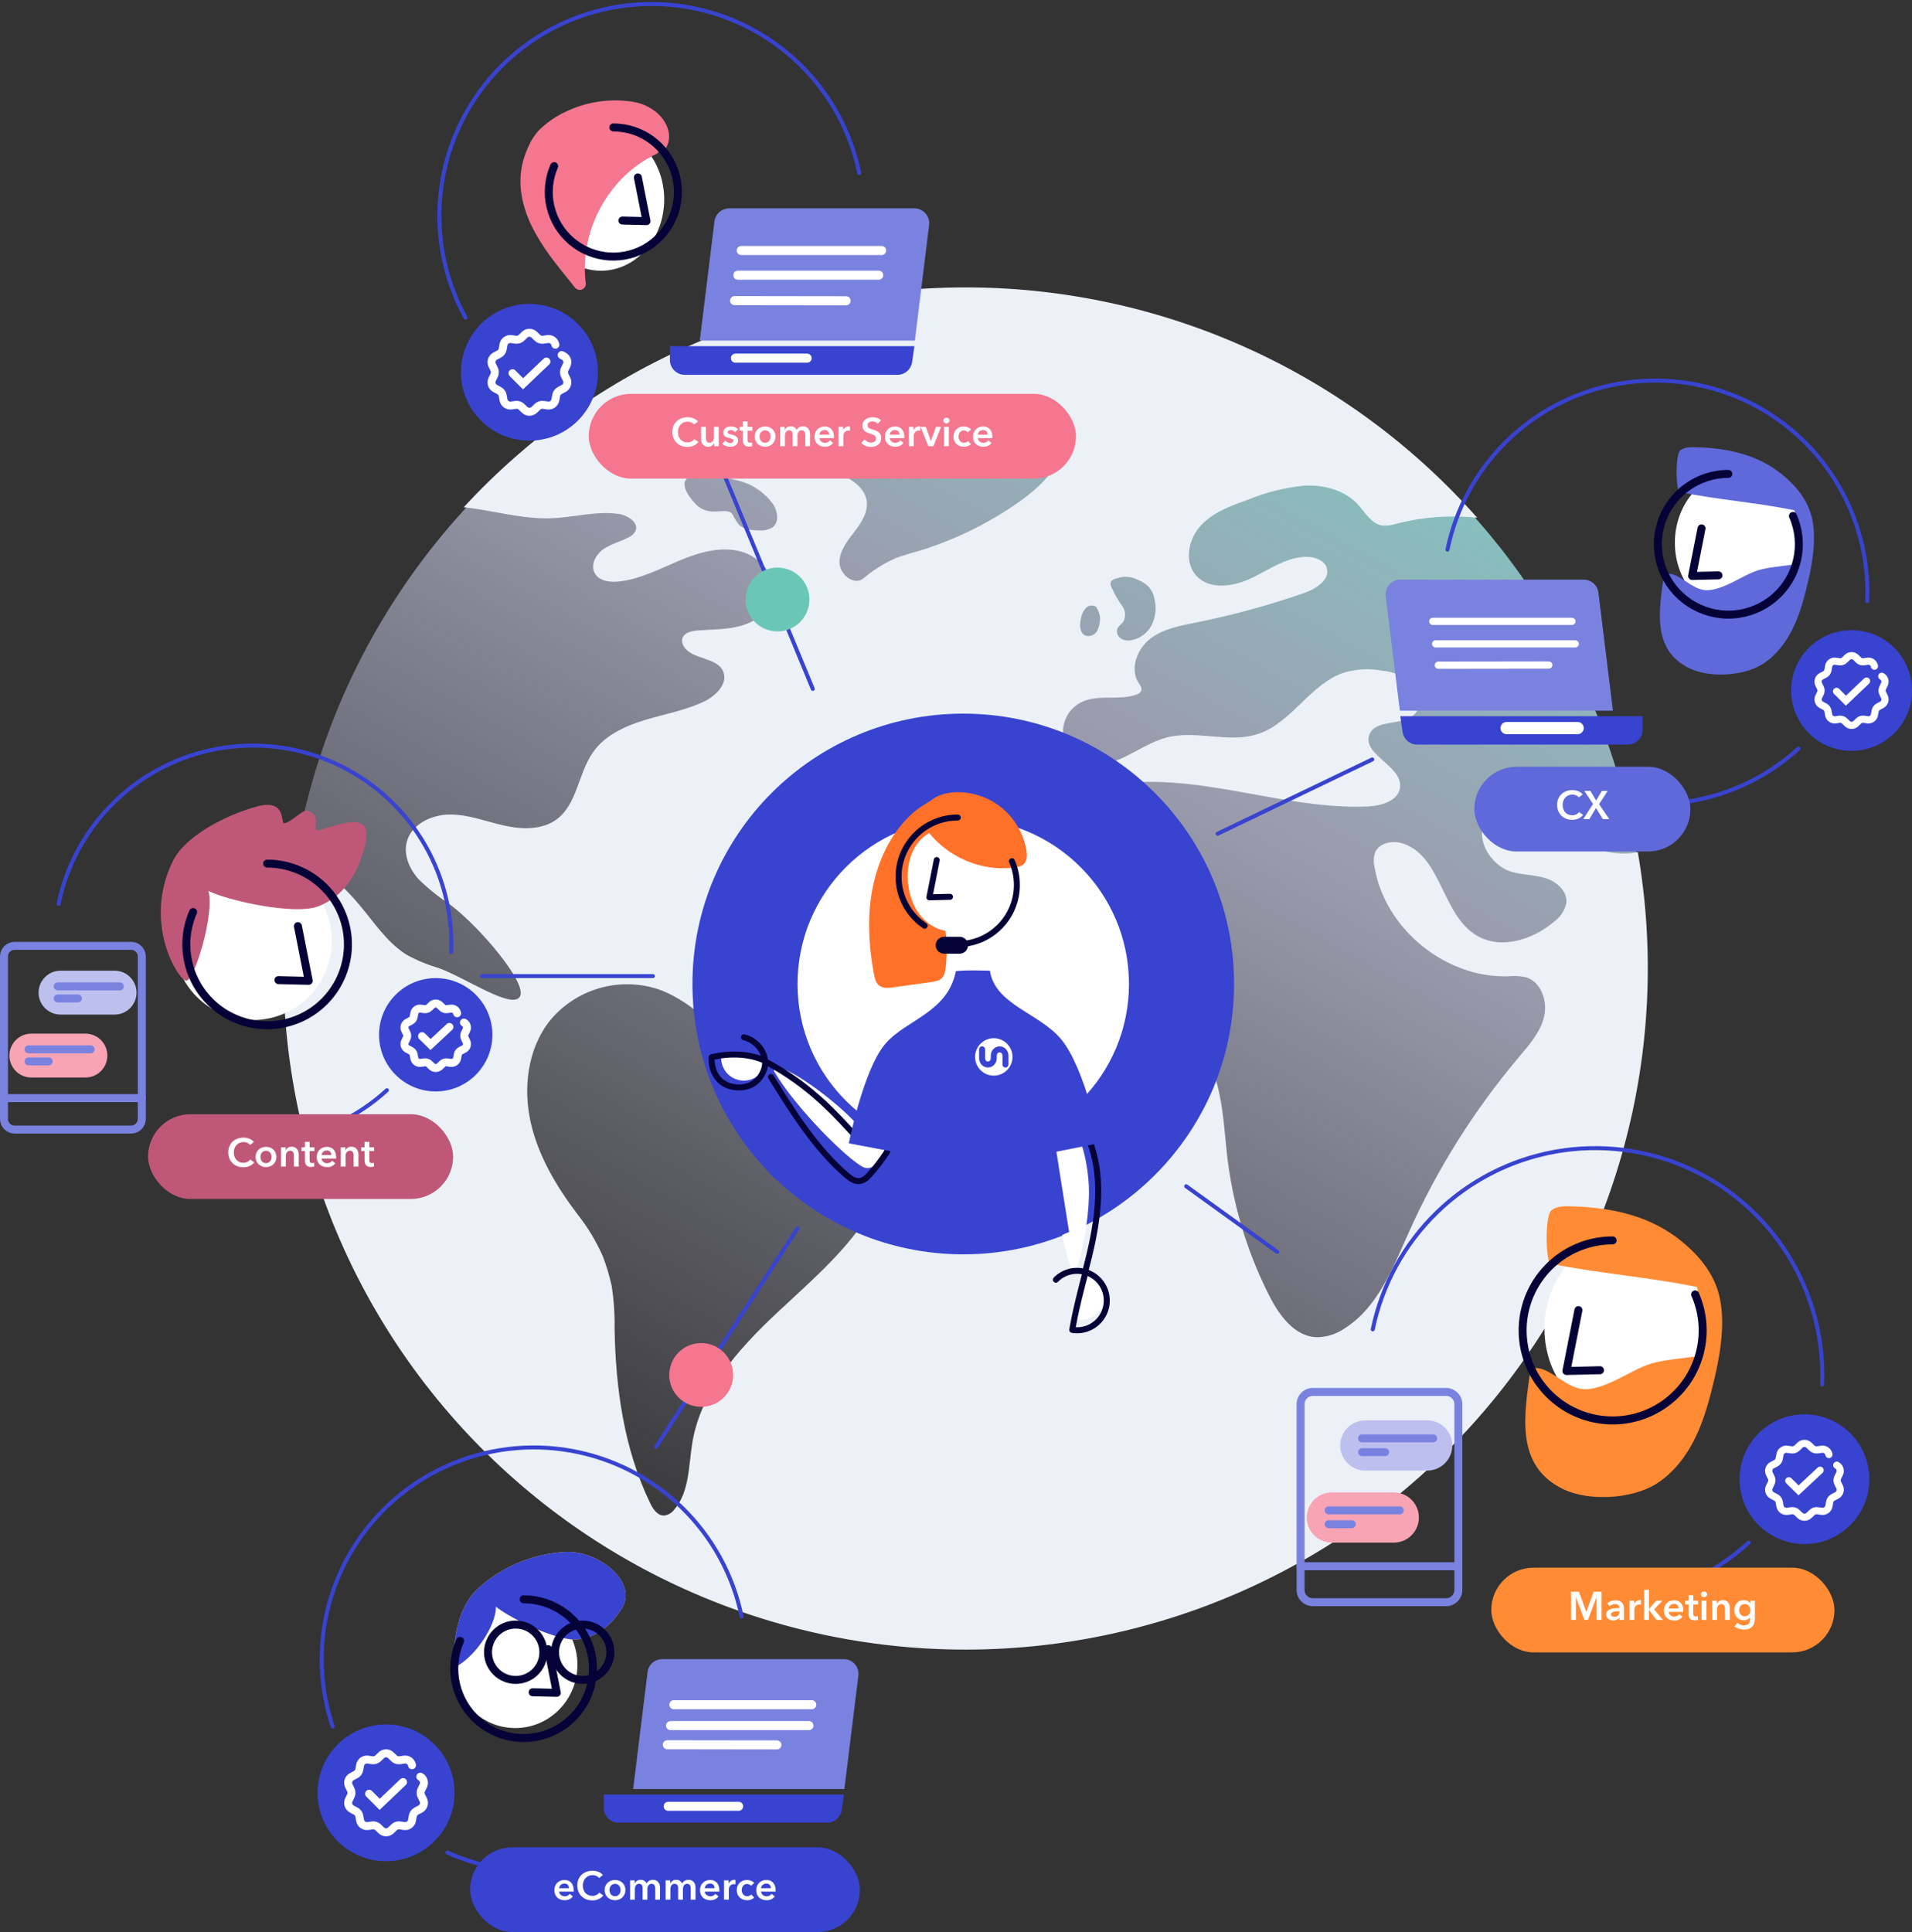 <svg xmlns="http://www.w3.org/2000/svg" width="479" height="484" viewBox="0 0 479 484" fill="none"><rect x="0" y="0" width="479" height="484" fill="#333333" stroke="none"/><circle cx="242.031" cy="242.661" r="170.37" transform="rotate(75 242.031 242.661)" fill="url(#paint0_linear_1_25095)"></circle><g style="mix-blend-mode:lighten"><path fill-rule="evenodd" clip-rule="evenodd" d="M408.069 213.778C402.299 214.138 396.658 211.761 391.854 208.534C388.969 206.575 386.084 204.212 382.823 203.059C379.563 201.907 375.351 202.022 372.927 204.586C368.83 208.909 372.927 216.703 378.698 218.403C381.496 219.224 384.468 219.123 387.281 220.016C390.094 220.91 392.734 223.344 392.402 226.226C392.018 228.028 390.993 229.63 389.517 230.735C384.151 235.418 375.957 238.011 369.854 234.308C361.285 229.122 361.083 214.599 351.605 211.343C349.009 210.45 345.503 211.041 344.479 213.591C344.104 214.757 344.059 216.003 344.349 217.193C346.946 232.68 362.093 245.056 377.818 244.566C379.262 244.419 380.721 244.487 382.145 244.768C386.04 245.834 387.772 250.733 386.834 254.666C385.896 258.599 383.112 261.754 380.501 264.837C369.295 278.114 360.011 292.896 352.918 308.75C348.922 317.697 345.128 327.58 336.819 332.796C334.759 334.221 332.313 334.985 329.807 334.986C324.196 334.755 320.358 329.352 317.848 324.324C312.242 313.196 308.685 301.153 307.346 288.767C306.206 278.02 305.903 265.413 297.075 259.146C290.698 254.622 282.158 255.271 274.469 253.787C260.043 251.021 247.059 237.939 248.502 223.301C249.685 211.401 259.927 201.878 271.339 198.233C282.75 194.588 295.127 195.726 306.942 197.714C318.757 199.702 330.586 202.512 342.56 202.036C346.066 201.892 350.48 200.596 350.769 197.109C351.201 191.75 341.132 189.012 343.079 184.013C344.637 180.022 351.36 181.967 354.375 178.913C356.337 176.925 355.818 173.395 353.899 171.349C351.823 169.444 349.177 168.275 346.369 168.021C343.264 167.437 340.068 167.565 337.021 168.396C328.365 171.047 323.763 181.016 315.208 183.854C307.808 186.318 299.484 182.716 291.982 184.834C284.986 186.794 278.552 193.478 271.786 191.072C270.248 190.521 268.909 189.528 267.937 188.217C266.964 186.906 266.403 185.337 266.322 183.708C266.242 182.079 266.647 180.463 267.486 179.063C268.325 177.663 269.56 176.543 271.036 175.844C275.205 173.856 280.326 175.57 284.668 174.014C284.942 173.953 285.199 173.83 285.419 173.656C285.639 173.481 285.816 173.259 285.938 173.006C286.154 172.329 285.635 171.666 285.245 171.075C282.966 167.56 284.87 162.589 288.13 160.039C291.391 157.489 295.776 156.711 299.888 155.89C309.014 154.053 318.003 151.593 326.792 148.528C329.779 147.491 333.414 145.099 332.332 142.131C331.697 140.359 329.577 139.567 327.687 139.509C322.681 139.336 318.267 142.506 313.766 144.71C309.265 146.914 303.162 147.937 299.743 144.278C296.599 140.921 297.637 135.187 300.724 131.773C303.812 128.358 308.327 126.716 312.655 125.174C317.18 123.318 321.953 122.134 326.821 121.659C331.683 121.414 336.92 122.782 340.18 126.37C342.041 128.387 343.556 131.225 346.282 131.657C347.55 131.742 348.822 131.565 350.018 131.139C356.566 129.486 363.354 128.998 370.071 129.698C354.224 111.785 334.788 97.394 313.02 87.456C291.252 77.519 267.638 72.256 243.705 72.009C219.772 71.762 196.054 76.536 174.085 86.022C152.116 95.507 132.386 109.494 116.171 127.076C123.485 127.839 130.756 130.101 138.128 129.828C143.783 129.626 149.409 127.94 154.992 128.747C157.329 129.078 160.185 130.995 159.176 133.069C158.794 133.757 158.196 134.299 157.473 134.611C155.425 135.706 153.073 136.239 151.169 137.564C149.265 138.89 147.88 141.483 148.962 143.529C150.044 145.575 152.727 145.906 154.978 145.675C160.272 145.128 165.076 142.592 170.01 140.518C174.943 138.443 180.339 136.801 185.489 138.112C190.639 139.423 195.082 144.753 193.611 149.868C192.601 153.398 189.167 155.775 185.619 156.769C182.07 157.763 178.319 157.648 174.64 157.95C173.198 158.066 171.265 158.541 170.918 160.025C170.854 160.363 170.857 160.71 170.929 161.047C171.001 161.383 171.14 161.702 171.337 161.984C173.472 165.341 179.589 164.549 181.161 168.194C182.459 171.219 179.372 174.303 176.4 175.729C171.697 177.976 166.475 178.87 161.484 180.397C156.492 181.924 151.385 184.272 148.5 188.551C144.836 193.795 144.62 201.402 139.498 205.22C135.82 207.972 130.713 207.799 126.226 206.791C121.74 205.782 117.34 204.025 112.724 204.039C108.107 204.053 103.058 206.459 101.904 210.897C101.053 214.21 102.596 217.726 104.876 220.261C107.324 222.648 109.995 224.795 112.853 226.673C120.211 232.248 132.184 246.295 130.251 249.652C128.318 253.009 116.575 244.869 109.752 242.448C106.998 241.645 104.341 240.538 101.832 239.149C96.826 236.008 93.566 230.793 89.728 226.312C84.809 220.55 78.721 215.766 74.177 209.802C69.366 234.372 70.026 259.698 76.11 283.985C82.195 308.272 93.554 330.924 109.384 350.337C125.213 369.75 145.125 385.447 167.708 396.316C190.29 407.185 214.991 412.96 240.058 413.231C265.125 413.501 289.944 408.262 312.757 397.883C335.57 387.504 355.817 372.241 372.063 353.174C388.309 334.108 400.157 311.706 406.766 287.556C413.375 263.407 414.583 238.101 410.305 213.432C409.572 213.616 408.823 213.731 408.069 213.778ZM279.835 144.869C280.724 144.561 281.668 144.444 282.606 144.526C283.543 144.608 284.452 144.887 285.274 145.344C286.119 145.683 286.896 146.171 287.568 146.785C288.425 147.687 289.002 148.818 289.227 150.041C289.764 152.209 289.529 154.496 288.563 156.51C288.07 157.504 287.355 158.37 286.471 159.043C285.588 159.715 284.561 160.174 283.471 160.385C282.563 160.574 281.617 160.42 280.816 159.953C280.423 159.71 280.12 159.343 279.956 158.911C279.792 158.479 279.775 158.004 279.908 157.561C280.196 156.783 281.018 156.337 281.48 155.631C281.769 155.034 281.893 154.371 281.839 153.71C281.786 153.049 281.558 152.414 281.177 151.871C280.406 150.792 279.712 149.66 279.1 148.485C278.609 147.231 277.051 145.503 279.835 144.869ZM270.79 154.954C270.937 154.001 271.347 153.108 271.973 152.375C272.295 152.015 272.733 151.78 273.21 151.712C273.688 151.643 274.175 151.745 274.584 152C275.079 152.757 275.417 153.604 275.58 154.493C275.65 155.676 275.427 156.859 274.931 157.936C274.66 158.464 274.214 158.881 273.67 159.117C273.125 159.354 272.516 159.395 271.944 159.233C270.459 158.613 270.43 156.524 270.79 154.954ZM178.608 113.72C178.925 112.839 179.491 112.069 180.238 111.502C181.809 110.168 183.688 109.247 185.705 108.822L185.128 107.77C183.253 106.819 183.368 103.866 184.854 102.382C186.491 101.063 188.522 100.327 190.624 100.293C194.853 99.707 199.147 99.795 203.348 100.552C205.411 100.999 207.82 102.195 207.82 104.313C207.737 105.035 207.45 105.719 206.993 106.285C206.536 106.851 205.927 107.276 205.238 107.511C203.896 108.073 202.353 108.202 201.026 108.649C198.299 109.513 196.121 111.531 193.683 113.058C189.828 115.469 185.33 116.655 180.786 116.458C180.29 116.47 179.797 116.372 179.343 116.17C178.979 115.89 178.712 115.503 178.58 115.063C178.448 114.624 178.458 114.154 178.608 113.72ZM193.625 132.046C192.665 132.674 191.523 132.964 190.379 132.868C188.461 132.868 186.326 132.723 185.013 131.312C184.461 130.564 183.978 129.769 183.57 128.934C182.128 126.6 177.8 130.029 174.193 126.183C170.587 122.336 171.164 120.074 172.635 119.599C177.641 117.956 180.382 119.339 184.176 120.218C187.992 120.973 191.383 123.139 193.668 126.283C194.822 128.041 195.27 130.706 193.625 132.046ZM219.909 300.207C214.139 311.732 203.767 320.305 194.332 329.18C184.897 338.054 175.693 348.413 173.486 361.163C172.476 367.056 172.808 373.698 168.884 378.207C168.298 378.987 167.427 379.505 166.461 379.648C164.758 379.763 163.576 378.034 162.869 376.521C156.334 363.008 154.213 347.707 153.968 332.767C154.031 329.204 153.79 325.642 153.246 322.12C152.689 319.616 151.951 317.156 151.039 314.758C149.393 310.997 147.269 307.462 144.721 304.241C139.441 297.282 134.824 289.589 132.935 281.074C131.045 272.559 132.17 263.065 137.435 256.092C140.635 252.035 145.015 249.067 149.972 247.596C154.929 246.126 160.221 246.225 165.119 247.88C170.89 249.969 175.636 254.118 180.31 258.08C188.244 264.794 196.885 271.421 207.114 273.309C210.085 273.87 213.216 274.029 215.928 275.354C217.977 276.494 219.705 278.132 220.951 280.117C222.197 282.102 222.92 284.369 223.054 286.707C223.267 291.41 222.179 296.081 219.909 300.207ZM231.45 137.622C229.084 138.371 226.603 138.947 224.237 139.898C221.321 141.2 218.609 142.918 216.188 144.998C213.836 146.684 210.417 143.918 210.316 141.022C210.215 138.126 212.191 135.605 213.966 133.314C215.74 131.023 217.544 128.344 217.125 125.462C216.707 122.581 213.865 120.261 211.009 119.051C209.833 118.734 208.787 118.053 208.022 117.106C207.128 115.665 207.893 113.72 208.946 112.381C212.264 108.058 217.89 106.402 223.155 105.177C227.656 104.096 232.172 103.146 236.701 102.296C245.227 100.682 254.431 99.414 262.236 103.246C263.723 103.855 264.988 104.906 265.857 106.257C266.424 107.379 266.668 108.636 266.563 109.888C266.304 116.429 261.024 121.616 255.701 125.448C248.284 130.739 240.088 134.847 231.407 137.622H231.45Z" fill="#EBF1F7"></path></g><path d="M407.238 355.701C396.014 355.701 386.915 345.448 386.915 332.799C386.915 320.151 396.014 309.897 407.238 309.897C418.462 309.897 427.561 320.151 427.561 332.799C427.561 345.448 418.462 355.701 407.238 355.701Z" fill="white"></path><path fill-rule="evenodd" clip-rule="evenodd" d="M383.467 342.82C381.805 354.532 379.487 367.224 391.677 373.068C398.071 376.14 408.827 375.526 414.859 371.764C419.283 369.002 422.552 364.665 424.808 359.966C427.063 355.266 428.377 350.176 429.574 345.1C431.178 338.314 432.472 329.616 430.26 323C428.449 317.576 424.359 313.167 419.746 309.781C411.956 304.082 402.534 302.353 392.904 302.184C391.411 302.184 389.793 302.252 388.654 303.213C387.132 304.503 387.205 313.838 388.171 316.499C400.728 319.069 412.632 319.836 425.16 322.406C426.133 328.039 426.385 333.772 425.909 339.469C425.662 339.952 419.63 340.217 415.076 341.207C411.589 341.966 408.508 343.907 405.32 345.477C402.708 346.761 399.042 348.375 396.144 347.94C392.174 347.355 388.465 342.903 384.998 342.705C384.182 342.656 383.554 342.202 383.467 342.82Z" fill="#FF8B35"></path><path d="M424.668 324.256C426.612 328.705 427.067 333.664 425.966 338.394C424.865 343.123 422.267 347.371 418.558 350.505C414.849 353.64 410.227 355.493 405.381 355.789C400.534 356.086 395.721 354.81 391.657 352.151C387.594 349.492 384.497 345.592 382.829 341.032C381.16 336.472 381.007 331.495 382.394 326.841C383.781 322.187 386.634 318.106 390.527 315.203C394.42 312.301 399.146 310.733 404.002 310.733" stroke="#040237" stroke-width="2" stroke-linecap="round" stroke-linejoin="round"></path><path d="M395.43 328.197L392.421 343.448L400.848 343.25" stroke="#040237" stroke-width="2" stroke-linecap="round" stroke-linejoin="round"></path><path d="M343.912 333.022C346.208 321.875 351.796 311.674 359.955 303.736C368.113 295.797 378.466 290.488 389.675 288.494C400.885 286.502 412.435 287.915 422.831 292.554C433.228 297.192 441.994 304.842 447.995 314.513C453.995 324.185 456.956 335.433 456.493 346.804M385.154 399.49C396.165 402.389 407.791 401.918 418.531 398.139C425.794 395.584 432.425 391.596 438.05 386.451" stroke="#3843D0" stroke-linecap="round" stroke-linejoin="round"></path><path d="M452.058 386.796C461.032 386.796 468.307 379.521 468.307 370.546C468.307 361.572 461.032 354.296 452.058 354.296C443.083 354.296 435.808 361.572 435.808 370.546C435.808 379.521 443.083 386.796 452.058 386.796Z" fill="#3843D0"></path><path d="M460.158 367.046C460.935 367.455 461.242 368.398 460.857 369.178L460.394 370.121C460.174 370.568 460.174 371.092 460.394 371.539L460.857 372.482C461.242 373.261 460.935 374.211 460.158 374.614L459.221 375.104C458.775 375.339 458.466 375.758 458.379 376.249L458.197 377.28C458.043 378.135 457.233 378.718 456.362 378.599L455.316 378.452C454.82 378.381 454.314 378.544 453.955 378.888L453.195 379.619C452.562 380.223 451.559 380.223 450.926 379.619L450.166 378.888C449.803 378.544 449.301 378.381 448.806 378.452L447.759 378.599C446.888 378.718 446.078 378.135 445.924 377.28L445.736 376.255C445.649 375.764 445.34 375.345 444.894 375.11L443.957 374.618C443.181 374.211 442.873 373.266 443.258 372.488L443.721 371.543C443.941 371.097 443.941 370.574 443.721 370.126L443.258 369.178C442.873 368.398 443.181 367.449 443.957 367.046L444.894 366.556C445.34 366.321 445.649 365.9 445.736 365.41L445.919 364.38C446.073 363.518 446.882 362.934 447.753 363.055L448.8 363.202C449.295 363.273 449.803 363.11 450.16 362.766L450.92 362.035C451.553 361.429 452.556 361.429 453.19 362.035L453.95 362.766C454.314 363.11 454.814 363.273 455.311 363.202L456.356 363.055C457.227 362.934 458.037 363.518 458.191 364.374" stroke="white" stroke-width="1.803" stroke-miterlimit="10" stroke-linecap="round"></path><path d="M455.98 368.305L450.577 373.348L448.135 370.951" stroke="white" stroke-width="1.803" stroke-miterlimit="10" stroke-linecap="round"></path><path d="M362.29 348.693H328.889C327.198 348.693 325.828 350.063 325.828 351.754V398.304C325.828 399.995 327.198 401.365 328.889 401.365H362.29C363.98 401.365 365.351 399.995 365.351 398.304V351.754C365.351 350.063 363.98 348.693 362.29 348.693Z" stroke="#7A82E0" stroke-width="2" stroke-linecap="round" stroke-linejoin="round"></path><path d="M357.54 355.812H342.037C338.562 355.812 335.745 358.629 335.745 362.104C335.745 365.58 338.562 368.397 342.037 368.397H357.54C361.015 368.397 363.832 365.58 363.832 362.104C363.832 358.629 361.015 355.812 357.54 355.812Z" fill="#BDC0EF"></path><path d="M341.229 360.311H359.035" stroke="#7A82E0" stroke-width="2" stroke-linecap="round" stroke-linejoin="round"></path><path d="M341.229 363.774H347.027" stroke="#7A82E0" stroke-width="2" stroke-linecap="round" stroke-linejoin="round"></path><path d="M325.828 392.356H365.351" stroke="#7A82E0" stroke-width="2" stroke-linecap="round" stroke-linejoin="round"></path><path d="M349.172 373.862H333.669C330.194 373.862 327.377 376.679 327.377 380.154C327.377 383.629 330.194 386.446 333.669 386.446H349.172C352.647 386.446 355.464 383.629 355.464 380.154C355.464 376.679 352.647 373.862 349.172 373.862Z" fill="#F8A4B4"></path><path d="M332.862 378.361H350.668" stroke="#7A82E0" stroke-width="2" stroke-linecap="round" stroke-linejoin="round"></path><path d="M332.862 381.824H338.655" stroke="#7A82E0" stroke-width="2" stroke-linecap="round" stroke-linejoin="round"></path><path d="M14.677 226.439C16.682 216.701 21.564 207.788 28.692 200.853C35.819 193.917 44.865 189.279 54.658 187.537C64.451 185.796 74.542 187.031 83.625 191.084C92.708 195.135 100.366 201.819 105.608 210.269C110.851 218.718 113.437 228.546 113.033 238.479M50.708 284.509C60.327 287.041 70.485 286.63 79.868 283.329C86.213 281.096 92.006 277.612 96.921 273.117" stroke="#3843D0" stroke-linecap="round" stroke-linejoin="round"></path><path d="M109.158 273.419C116.999 273.419 123.355 267.063 123.355 259.222C123.355 251.381 116.999 245.025 109.158 245.025C101.318 245.025 94.961 251.381 94.961 259.222C94.961 267.063 101.318 273.419 109.158 273.419Z" fill="#3843D0"></path><path d="M116.235 256.164C116.913 256.521 117.182 257.345 116.846 258.026L116.441 258.85C116.249 259.241 116.249 259.698 116.441 260.089L116.846 260.913C117.182 261.594 116.913 262.423 116.235 262.776L115.417 263.204C115.027 263.409 114.757 263.775 114.681 264.204L114.522 265.105C114.387 265.852 113.68 266.362 112.919 266.258L112.005 266.129C111.572 266.067 111.129 266.209 110.816 266.51L110.152 267.148C109.599 267.676 108.723 267.676 108.169 267.148L107.505 266.51C107.188 266.209 106.749 266.067 106.317 266.129L105.402 266.258C104.641 266.362 103.934 265.852 103.799 265.105L103.636 264.209C103.559 263.78 103.289 263.414 102.9 263.209L102.081 262.78C101.403 262.423 101.134 261.598 101.47 260.918L101.875 260.093C102.067 259.703 102.067 259.246 101.875 258.855L101.47 258.026C101.134 257.345 101.403 256.516 102.081 256.164L102.9 255.735C103.289 255.53 103.559 255.163 103.636 254.735L103.795 253.835C103.929 253.081 104.637 252.572 105.397 252.677L106.312 252.805C106.745 252.867 107.188 252.725 107.5 252.425L108.164 251.786C108.718 251.257 109.594 251.257 110.147 251.786L110.812 252.425C111.129 252.725 111.567 252.867 112 252.805L112.914 252.677C113.675 252.572 114.382 253.081 114.517 253.83" stroke="white" stroke-width="2" stroke-miterlimit="10" stroke-linecap="round"></path><path d="M112.585 257.264L107.864 261.67L105.731 259.576" stroke="white" stroke-width="2" stroke-miterlimit="10" stroke-linecap="round"></path><path d="M32.855 236.945H3.674C2.197 236.945 1 238.143 1 239.62V280.288C1 281.765 2.197 282.963 3.674 282.963H32.855C34.332 282.963 35.529 281.765 35.529 280.288V239.62C35.529 238.143 34.332 236.945 32.855 236.945Z" stroke="#7A82E0" stroke-width="2" stroke-linecap="round" stroke-linejoin="round"></path><path d="M28.705 243.165H15.162C12.126 243.165 9.664 245.626 9.664 248.662C9.664 251.698 12.126 254.159 15.162 254.159H28.705C31.741 254.159 34.203 251.698 34.203 248.662C34.203 245.626 31.741 243.165 28.705 243.165Z" fill="#BDC0EF"></path><path d="M14.456 247.095H30.012" stroke="#7A82E0" stroke-width="2" stroke-linecap="round" stroke-linejoin="round"></path><path d="M14.456 250.121H19.521" stroke="#7A82E0" stroke-width="2" stroke-linecap="round" stroke-linejoin="round"></path><path d="M1 275.091H35.529" stroke="#7A82E0" stroke-width="2" stroke-linecap="round" stroke-linejoin="round"></path><path d="M21.395 258.934H7.851C4.815 258.934 2.354 261.395 2.354 264.431C2.354 267.467 4.815 269.928 7.851 269.928H21.395C24.431 269.928 26.892 267.467 26.892 264.431C26.892 261.395 24.431 258.934 21.395 258.934Z" fill="#F8A4B4"></path><path d="M7.146 262.864H22.702" stroke="#7A82E0" stroke-width="2" stroke-linecap="round" stroke-linejoin="round"></path><path d="M7.146 265.89H12.207" stroke="#7A82E0" stroke-width="2" stroke-linecap="round" stroke-linejoin="round"></path><path d="M343.782 190.243L305.034 208.866" stroke="#3843D0" stroke-linecap="round"></path><path d="M199.793 307.71L164.388 362.393" stroke="#3843D0" stroke-linecap="round"></path><path d="M241.321 314.22C278.791 314.22 309.165 283.9 309.165 246.496C309.165 209.094 278.791 178.773 241.321 178.773C203.851 178.773 173.475 209.094 173.475 246.496C173.475 283.9 203.851 314.22 241.321 314.22Z" fill="#3843D0"></path><path d="M241.319 287.939C264.248 287.939 282.835 269.385 282.835 246.497C282.835 223.609 264.248 205.056 241.319 205.056C218.39 205.056 199.802 223.609 199.802 246.497C199.802 269.385 218.39 287.939 241.319 287.939Z" fill="white"></path><path d="M202.627 298.332C209.899 298.332 215.794 292.447 215.794 285.187C215.794 277.928 209.899 272.043 202.627 272.043C195.354 272.043 189.458 277.928 189.458 285.187C189.458 292.447 195.354 298.332 202.627 298.332Z" fill="#3843D0"></path><path d="M269.554 318.56C271.338 312.743 272.661 305.832 272.799 299.765C272.951 293.13 271.419 287.747 270.577 285.687C269.736 283.627 268.622 280.638 264.518 281.94C260.758 283.132 267.376 322.246 269.554 318.56Z" fill="white"></path><path d="M269.669 330.191C269.669 330.282 269.704 330.369 269.767 330.435C269.829 330.501 269.914 330.541 270.005 330.547C271.475 330.769 272.974 330.422 274.197 329.576C275.419 328.73 276.273 327.45 276.584 325.996C276.895 324.543 276.64 323.025 275.87 321.753C275.1 320.481 273.874 319.551 272.442 319.152C272.281 319.109 272.059 319.152 272.015 319.311C270.988 323.138 270.207 325.659 269.669 330.191Z" fill="white"></path><path d="M264.521 320.569C265.419 319.659 266.535 318.995 267.763 318.641C268.991 318.287 270.29 318.255 271.534 318.548C272.778 318.841 273.926 319.449 274.867 320.314C275.808 321.179 276.511 322.271 276.908 323.486C277.305 324.701 277.382 325.998 277.133 327.252C276.884 328.505 276.317 329.674 275.485 330.645C274.654 331.616 273.587 332.356 272.387 332.796C271.186 333.235 269.893 333.358 268.632 333.153C268.632 333.153 269.133 329.356 271.87 319.014" stroke="#040237" stroke-width="1.5" stroke-linecap="round" stroke-linejoin="round"></path><path d="M270.493 280.967C271.43 282.464 272.231 284.041 272.887 285.68C277.014 296.049 274.718 307.764 271.877 318.553" stroke="#040237" stroke-width="1.5" stroke-linecap="round" stroke-linejoin="round"></path><path d="M193.926 268.354C199.349 277.628 212.441 290.572 216.302 292.396C220.648 294.433 225.542 282.122 225.542 282.122L215.107 282.082C208.203 274.295 193.03 264.169 193.926 268.354Z" fill="white"></path><path d="M193.155 269.794C198.541 278.527 204.537 288.04 212.343 294.615C214.484 296.419 216.013 296.298 217.844 294.278C220.824 290.983 223.277 287.247 225.115 283.203" stroke="#040237" stroke-width="1.5" stroke-linecap="round" stroke-linejoin="round"></path><path d="M191.694 265.886C203.318 271.989 210.095 280.082 213.983 284.176" stroke="#040237" stroke-width="1.5" stroke-linecap="round" stroke-linejoin="round"></path><path d="M191.731 265.455C191.811 265.486 191.878 265.543 191.921 265.617C191.964 265.691 191.98 265.778 191.967 265.863C191.751 267.307 190.987 268.612 189.834 269.508C188.681 270.404 187.227 270.822 185.774 270.675C184.321 270.528 182.981 269.827 182.031 268.718C181.081 267.609 180.595 266.176 180.673 264.718C180.679 264.641 180.708 264.568 180.757 264.508C180.806 264.447 180.871 264.403 180.945 264.381C184.093 263.523 187.718 263.964 191.731 265.455Z" fill="white"></path><path d="M186.392 259.85C190.011 260.709 192.583 264.637 191.388 267.956C190.065 271.626 186.968 272.821 183.743 272.296C180.073 271.697 178.111 268.562 178.286 264.846C178.286 264.846 185.271 262.856 191.546 265.664" stroke="#040237" stroke-width="1.5" stroke-linecap="round" stroke-linejoin="round"></path><path d="M275.603 286.324C275.603 286.324 271.819 267.59 265.888 260.403C260.374 253.717 249.292 251.754 247.996 243.17C245.138 243.123 242.64 242.985 239.472 243.268C237.402 253.727 226.97 255.407 221.772 261.503C216.295 267.926 212.646 286.414 212.646 286.414L223.018 288.374L221.378 308.616C238.21 315.284 253.628 314.951 267.834 308.616L264.653 288.518L275.603 286.324Z" fill="#3843D0"></path><path d="M242.563 230.941C250.026 230.941 256.076 224.891 256.076 217.428C256.076 209.965 250.026 203.915 242.563 203.915C235.1 203.915 229.05 209.965 229.05 217.428C229.05 224.891 235.1 230.941 242.563 230.941Z" fill="white"></path><path fill-rule="evenodd" clip-rule="evenodd" d="M225.136 207.484C221.279 212.542 219.043 218.729 218.182 225.032C217.317 231.334 217.778 237.768 218.943 244.018C219.138 245.068 219.405 246.207 220.245 246.868C221.21 247.634 222.585 247.503 223.808 247.33C226.925 246.894 230.047 246.464 233.165 246.028C234.204 245.886 235.327 245.697 236.035 244.926C236.649 244.26 236.812 243.305 236.917 242.407C237.268 239.348 237.258 236.241 236.88 233.182C234.23 232.746 231.868 231.093 230.273 228.936C228.683 226.774 227.822 224.135 227.508 221.469C226.962 216.851 228.305 211.64 232.173 209.063C233.359 208.276 234.718 207.767 235.846 206.901C236.974 206.035 237.882 204.645 237.583 203.254C237.368 202.236 236.523 201.422 235.558 201.039C234.807 200.74 233.726 200.53 232.928 200.761C232.661 200.84 232.456 201.018 232.225 201.171C231.868 201.412 231.48 201.606 231.118 201.837C229.633 202.776 228.29 203.92 227.083 205.19C226.39 205.914 225.744 206.686 225.136 207.484Z" fill="#FF7029"></path><path fill-rule="evenodd" clip-rule="evenodd" d="M254.439 217.255C255.152 217.145 255.892 216.982 256.433 216.504C257.346 215.691 257.346 214.279 257.152 213.072C256.501 209.063 254.391 205.3 251.311 202.656C248.225 200.005 244.19 198.489 240.128 198.447C237.956 198.426 235.72 198.841 233.899 200.021C232.907 200.661 232.062 201.548 231.49 202.582C231.044 203.39 230.467 204.755 230.803 205.684C231.155 206.665 231.984 207.636 232.619 208.449C233.317 209.341 234.083 210.181 234.912 210.963C236.56 212.516 238.433 213.828 240.448 214.862C242.463 215.896 244.625 216.651 246.85 217.082C249.07 217.512 251.353 217.622 253.599 217.37C253.877 217.339 254.155 217.297 254.439 217.255Z" fill="#FF7029"></path><path d="M231.643 231.906C227.702 229.241 225.109 224.733 225.109 219.616C225.109 211.43 231.748 204.791 239.934 204.791" stroke="#040237" stroke-width="1.5" stroke-miterlimit="10" stroke-linecap="round" stroke-linejoin="round"></path><path d="M253.515 215.749C254.313 217.57 254.754 219.574 254.754 221.689C254.754 229.876 248.115 236.514 239.929 236.514" stroke="#040237" stroke-width="1.5" stroke-miterlimit="10" stroke-linecap="round" stroke-linejoin="round"></path><path d="M234.681 215.444L232.839 224.785L237.998 224.659" stroke="#040237" stroke-width="1.5" stroke-miterlimit="10" stroke-linecap="round" stroke-linejoin="round"></path><path d="M240.39 238.912H236.533C235.363 238.912 234.413 237.962 234.413 236.792C234.413 235.622 235.363 234.672 236.533 234.672H240.39C241.561 234.672 242.511 235.622 242.511 236.792C242.511 237.962 241.561 238.912 240.39 238.912Z" fill="#040237"></path><path d="M248.965 269.458C251.554 269.458 253.654 267.359 253.654 264.769C253.654 262.18 251.554 260.08 248.965 260.08C246.375 260.08 244.276 262.18 244.276 264.769C244.276 267.359 246.375 269.458 248.965 269.458Z" fill="white"></path><path d="M246.035 262.866V265.088C246.035 265.961 246.689 266.669 247.5 266.669C248.307 266.669 248.965 265.961 248.965 265.088V264.447C248.965 263.573 249.619 262.866 250.43 262.866C251.237 262.866 251.895 263.573 251.895 264.447V266.669" stroke="#3843D0" stroke-width="1.5" stroke-miterlimit="10" stroke-linecap="round"></path><path d="M215.271 43.353C213.127 32.956 207.907 23.439 200.287 16.035C192.666 8.631 182.995 3.679 172.525 1.82C162.056 -0.039 151.268 1.28 141.557 5.606C131.846 9.932 123.659 17.067 118.053 26.088C112.448 35.109 109.683 45.601 110.116 56.208C110.451 64.418 112.69 72.405 116.617 79.554M161.821 107.081C157.892 106.978 153.975 106.44 150.145 105.469" stroke="#3843D0" stroke-linecap="round" stroke-linejoin="round"></path><path d="M185.791 404.947C183.646 394.55 178.427 385.034 170.806 377.63C163.186 370.226 153.516 365.274 143.046 363.415C132.576 361.555 121.788 362.875 112.077 367.201C102.366 371.527 94.179 378.662 88.574 387.683C82.969 396.704 80.204 407.196 80.636 417.802C80.841 422.838 81.763 427.79 83.351 432.515M147.269 466.946C136.985 469.649 126.125 469.209 116.094 465.685C114.73 465.206 113.39 464.673 112.077 464.088" stroke="#3843D0" stroke-linecap="round" stroke-linejoin="round"></path><path d="M167.822 90.168C167.822 91.157 168.215 92.106 168.916 92.806C169.617 93.506 170.568 93.898 171.558 93.898H224.804C225.705 93.899 226.574 93.576 227.253 92.987C227.933 92.398 228.376 91.584 228.503 90.696L229.07 86.723H167.822V90.168Z" fill="#3843D0"></path><path d="M178.988 55.471L175.314 85.328H229.196L232.762 56.38C232.828 55.855 232.78 55.323 232.624 54.819C232.467 54.314 232.205 53.848 231.855 53.453C231.503 53.057 231.072 52.74 230.59 52.523C230.107 52.307 229.584 52.195 229.054 52.195H182.696C181.784 52.196 180.904 52.529 180.221 53.132C179.538 53.736 179.1 54.568 178.988 55.471Z" fill="#7A82E0"></path><path d="M202.209 89.725H184.246" stroke="white" stroke-width="2.272" stroke-linecap="round" stroke-linejoin="round"></path><path d="M220.864 62.754H185.698" stroke="white" stroke-width="2.272" stroke-linecap="round" stroke-linejoin="round"></path><path d="M211.967 75.346L184.037 75.308" stroke="white" stroke-width="2.272" stroke-linecap="round" stroke-linejoin="round"></path><path d="M220.143 68.939H184.845" stroke="white" stroke-width="2.272" stroke-linecap="round" stroke-linejoin="round"></path><path d="M151.264 452.925C151.264 453.897 151.651 454.828 152.339 455.516C153.027 456.203 153.961 456.588 154.934 456.588H207.227C208.111 456.589 208.966 456.272 209.632 455.693C210.3 455.115 210.735 454.315 210.86 453.443L211.416 449.542H151.264V452.925Z" fill="#3843D0"></path><path d="M162.231 418.848L158.622 448.17H211.538L215.043 419.741C215.106 419.225 215.061 418.702 214.907 418.207C214.753 417.711 214.495 417.253 214.151 416.865C213.806 416.476 213.383 416.165 212.909 415.953C212.434 415.74 211.921 415.63 211.402 415.63H165.873C164.977 415.631 164.112 415.958 163.442 416.551C162.771 417.143 162.34 417.96 162.231 418.848Z" fill="#7A82E0"></path><path d="M185.036 452.489H167.395" stroke="white" stroke-width="2.272" stroke-linecap="round" stroke-linejoin="round"></path><path d="M203.358 427.044H168.821" stroke="white" stroke-width="2.272" stroke-linecap="round" stroke-linejoin="round"></path><path d="M194.62 437.113L167.189 437.075" stroke="white" stroke-width="2.272" stroke-linecap="round" stroke-linejoin="round"></path><path d="M202.649 432.273H167.983" stroke="white" stroke-width="2.272" stroke-linecap="round" stroke-linejoin="round"></path><path d="M435.518 153.87C426.725 153.87 419.597 145.852 419.597 135.961C419.597 126.071 426.725 118.053 435.518 118.053C444.312 118.053 451.441 126.071 451.441 135.961C451.441 145.852 444.312 153.87 435.518 153.87Z" fill="white"></path><path fill-rule="evenodd" clip-rule="evenodd" d="M416.896 143.796C415.591 152.959 413.782 162.877 423.311 167.448C428.325 169.849 436.731 169.372 441.461 166.43C444.923 164.287 447.489 160.878 449.255 157.203C451.022 153.527 452.052 149.55 452.987 145.58C454.242 140.275 455.257 133.469 453.524 128.298C452.1 124.054 448.896 120.609 445.283 117.962C439.206 113.514 431.814 112.154 424.283 112.025C423.112 112.025 421.846 112.073 420.954 112.823C419.763 113.836 419.816 121.139 420.573 123.214C430.392 125.223 439.738 125.823 449.561 127.832C450.324 132.237 450.522 136.721 450.152 141.175C449.954 141.54 445.229 141.759 441.659 142.536C438.932 143.126 436.517 144.647 434.02 145.874C431.975 146.876 429.098 148.135 426.838 147.804C423.73 147.342 420.826 143.86 418.109 143.71C417.444 143.667 416.987 143.313 416.896 143.796Z" fill="#6069D9"></path><path d="M449.17 129.258C450.698 132.734 451.061 136.612 450.205 140.312C449.348 144.011 447.317 147.336 444.415 149.791C441.513 152.247 437.894 153.7 434.098 153.937C430.301 154.173 426.53 153.18 423.344 151.104C420.158 149.029 417.729 145.982 416.418 142.418C415.106 138.853 414.984 134.961 416.067 131.321C417.151 127.68 419.382 124.487 422.431 122.216C425.48 119.943 429.181 118.715 432.985 118.712" stroke="#040237" stroke-width="2" stroke-linecap="round" stroke-linejoin="round"></path><path d="M426.27 132.365L423.913 144.289L430.51 144.133" stroke="#040237" stroke-width="2" stroke-linecap="round" stroke-linejoin="round"></path><path d="M362.629 137.681C364.773 127.285 369.992 117.769 377.613 110.365C385.233 102.96 394.903 98.008 405.373 96.148C415.843 94.29 426.631 95.608 436.342 99.935C446.053 104.261 454.241 111.396 459.845 120.417C465.45 129.438 468.216 139.931 467.784 150.536M401.15 199.679C411.434 202.383 422.294 201.944 432.325 198.419C439.109 196.036 445.303 192.316 450.557 187.517" stroke="#3843D0" stroke-linecap="round" stroke-linejoin="round"></path><path d="M411.506 182.831C411.506 183.811 411.115 184.751 410.421 185.445C409.727 186.138 408.785 186.527 407.803 186.527H355.041C354.149 186.528 353.287 186.207 352.614 185.624C351.941 185.04 351.501 184.234 351.376 183.353L350.815 179.417H411.506V182.831Z" fill="#3843D0"></path><path d="M400.439 148.449L404.079 178.034H350.69L347.155 149.349C347.09 148.83 347.137 148.302 347.292 147.802C347.447 147.302 347.707 146.84 348.054 146.449C348.402 146.056 348.829 145.743 349.308 145.527C349.785 145.313 350.304 145.202 350.829 145.202H396.765C397.669 145.203 398.541 145.534 399.217 146.131C399.895 146.729 400.329 147.554 400.439 148.449Z" fill="#7A82E0"></path><path d="M377.432 182.39H395.232" stroke="white" stroke-width="3.057" stroke-linecap="round" stroke-linejoin="round"></path><path d="M358.946 155.656H393.793" stroke="white" stroke-width="1.803" stroke-linecap="round" stroke-linejoin="round"></path><path d="M360.331 166.638L388.007 166.6" stroke="white" stroke-width="1.803" stroke-linecap="round" stroke-linejoin="round"></path><path d="M359.66 161.292H394.636" stroke="white" stroke-width="1.803" stroke-linecap="round" stroke-linejoin="round"></path><path d="M150.562 67.823C159.309 67.823 166.401 59.828 166.401 49.966C166.401 40.104 159.309 32.109 150.562 32.109C141.814 32.109 134.722 40.104 134.722 49.966C134.722 59.828 141.814 67.823 150.562 67.823Z" fill="white"></path><path fill-rule="evenodd" clip-rule="evenodd" d="M164.845 28.474C163.031 26.857 160.779 25.81 158.374 25.466C152.922 24.645 147.35 25.422 142.332 27.705C139.656 28.862 137.211 30.494 135.116 32.521C133.951 33.754 133.019 35.188 132.366 36.753C131.665 38.225 131.136 39.773 130.792 41.367C129.562 47.26 131.229 53.134 134.064 58.313C135.544 60.946 137.226 63.459 139.097 65.83C139.986 66.987 140.894 68.131 141.82 69.263L142.953 70.665L143.525 71.385L143.71 71.619L143.832 71.785L143.9 71.871C144.079 72.156 144.345 72.378 144.657 72.505C144.969 72.631 145.313 72.657 145.641 72.578C145.966 72.489 146.251 72.296 146.455 72.028C146.658 71.76 146.768 71.432 146.766 71.096C145.425 60.786 149.59 50.243 157.285 43.317C159.442 41.385 161.868 39.777 164.488 38.543C164.653 38.46 164.798 38.342 164.914 38.198C165.03 38.054 165.114 37.886 165.159 37.707C165.474 37.814 165.818 37.806 166.128 37.684C166.439 37.563 166.697 37.336 166.857 37.042C168.597 34.102 167.152 30.633 164.845 28.474Z" fill="#F5768F"></path><path d="M138.831 41.619C137.435 44.811 137.107 48.369 137.895 51.763C138.684 55.156 140.547 58.205 143.207 60.455C145.867 62.705 149.182 64.036 152.66 64.25C156.137 64.463 159.591 63.549 162.508 61.642C165.424 59.735 167.645 56.938 168.844 53.666C170.042 50.394 170.153 46.823 169.158 43.484C168.163 40.145 166.117 37.216 163.324 35.133C160.531 33.05 157.14 31.925 153.655 31.924" stroke="#040237" stroke-width="2" stroke-linecap="round" stroke-linejoin="round"></path><path d="M159.807 44.448L161.966 55.392L155.92 55.25" stroke="#040237" stroke-width="2" stroke-linecap="round" stroke-linejoin="round"></path><path d="M129.091 432.892C120.493 432.892 113.522 425.8 113.522 417.053C113.522 408.305 120.493 401.212 129.091 401.212C137.69 401.212 144.66 408.305 144.66 417.053C144.66 425.8 137.69 432.892 129.091 432.892Z" fill="white"></path><path fill-rule="evenodd" clip-rule="evenodd" d="M141.221 388.793C149.722 388.098 160.038 396.273 155.731 403.015C152.933 407.401 149.427 410.101 144.82 410.679C139.899 411.295 127.971 405.493 124.225 402.473C124.373 407.223 118.689 415.57 113.719 417.74C113.46 411.54 114.334 402.48 120.283 397.442C126.124 392.34 133.482 389.302 141.221 388.793Z" fill="#FEC14D"></path><path fill-rule="evenodd" clip-rule="evenodd" d="M141.221 388.793C149.722 388.098 160.038 396.273 155.731 403.015C152.933 407.401 149.427 410.101 144.82 410.679C139.899 411.295 127.971 405.493 124.225 402.473C124.373 407.223 118.689 415.57 113.719 417.74C113.46 411.54 114.334 402.48 120.283 397.442C126.124 392.34 133.482 389.302 141.221 388.793Z" fill="#3843D0"></path><path d="M115.258 411.049C113.758 414.478 113.406 418.299 114.252 421.944C115.099 425.59 117.1 428.865 119.958 431.281C122.815 433.698 126.377 435.127 130.112 435.357C133.848 435.586 137.557 434.604 140.689 432.555C143.821 430.508 146.208 427.503 147.496 423.989C148.784 420.475 148.901 416.639 147.833 413.052C146.766 409.466 144.567 406.32 141.567 404.082C138.567 401.844 134.925 400.635 131.183 400.635" stroke="#040237" stroke-width="2" stroke-linecap="round" stroke-linejoin="round"></path><path d="M137.334 413.128L139.493 424.071L133.44 423.93" stroke="#040237" stroke-width="2" stroke-linecap="round" stroke-linejoin="round"></path><path d="M145.983 420.835C142.154 420.835 139.05 417.731 139.05 413.903C139.05 410.074 142.154 406.97 145.983 406.97C149.812 406.97 152.915 410.074 152.915 413.903C152.915 417.731 149.812 420.835 145.983 420.835Z" stroke="#040237" stroke-width="2" stroke-linecap="round" stroke-linejoin="round"></path><path d="M129.196 420.835C125.367 420.835 122.263 417.731 122.263 413.903C122.263 410.074 125.367 406.97 129.196 406.97C133.025 406.97 136.129 410.074 136.129 413.903C136.129 417.731 133.025 420.835 129.196 420.835Z" stroke="#040237" stroke-width="2" stroke-linecap="round" stroke-linejoin="round"></path><path d="M463.856 188.099C472.22 188.099 479 181.331 479 172.982C479 164.633 472.22 157.865 463.856 157.865C455.492 157.865 448.712 164.633 448.712 172.982C448.712 181.331 455.492 188.099 463.856 188.099Z" fill="#3843D0"></path><path d="M471.429 169.411C472.156 169.798 472.443 170.688 472.083 171.425L471.65 172.316C471.444 172.738 471.444 173.233 471.65 173.655L472.083 174.546C472.443 175.282 472.156 176.179 471.429 176.56L470.554 177.023C470.137 177.244 469.848 177.64 469.766 178.104L469.596 179.078C469.452 179.886 468.695 180.436 467.881 180.324L466.903 180.185C466.439 180.118 465.966 180.272 465.63 180.597L464.92 181.287C464.328 181.858 463.391 181.858 462.798 181.287L462.088 180.597C461.748 180.272 461.279 180.118 460.816 180.185L459.838 180.324C459.023 180.436 458.267 179.886 458.122 179.078L457.947 178.11C457.865 177.646 457.577 177.25 457.159 177.028L456.284 176.564C455.558 176.179 455.27 175.287 455.63 174.551L456.063 173.66C456.269 173.238 456.269 172.744 456.063 172.321L455.63 171.425C455.27 170.688 455.558 169.792 456.284 169.411L457.159 168.949C457.577 168.727 457.865 168.33 457.947 167.867L458.118 166.893C458.261 166.079 459.018 165.528 459.832 165.642L460.811 165.781C461.274 165.848 461.748 165.694 462.083 165.369L462.793 164.679C463.385 164.107 464.323 164.107 464.915 164.679L465.626 165.369C465.966 165.694 466.434 165.848 466.898 165.781L467.875 165.642C468.69 165.528 469.447 166.079 469.591 166.888" stroke="white" stroke-width="1.803" stroke-miterlimit="10" stroke-linecap="round"></path><path d="M467.606 170.611L462.442 175.529L460.109 173.191" stroke="white" stroke-width="1.803" stroke-miterlimit="10" stroke-linecap="round"></path><path d="M132.636 110.391C142.115 110.391 149.8 102.721 149.8 93.259C149.8 83.797 142.115 76.127 132.636 76.127C123.157 76.127 115.473 83.797 115.473 93.259C115.473 102.721 123.157 110.391 132.636 110.391Z" fill="#3843D0"></path><path d="M140.723 88.95L141.219 89.213C142.042 89.65 142.369 90.66 141.96 91.496L141.471 92.505C141.237 92.983 141.237 93.543 141.471 94.022L141.96 95.031C142.369 95.866 142.042 96.882 141.219 97.314L140.228 97.839C139.754 98.09 139.427 98.54 139.334 99.064L139.142 100.168C138.978 101.084 138.12 101.709 137.198 101.58L136.089 101.423C135.564 101.347 135.027 101.522 134.647 101.889L133.843 102.671C133.172 103.319 132.109 103.319 131.438 102.671L130.632 101.889C130.247 101.522 129.716 101.347 129.191 101.423L128.082 101.58C127.16 101.709 126.301 101.084 126.138 100.168L125.941 99.071C125.847 98.545 125.52 98.096 125.047 97.845L124.055 97.319C123.231 96.882 122.906 95.872 123.313 95.038L123.804 94.028C124.037 93.55 124.037 92.989 123.804 92.51L123.313 91.496C122.906 90.66 123.231 89.645 124.055 89.213L125.047 88.688C125.52 88.437 125.847 87.987 125.941 87.462L126.133 86.359C126.296 85.437 127.154 84.812 128.076 84.941L129.185 85.099C129.71 85.174 130.247 84.999 130.626 84.632L131.432 83.849C132.103 83.202 133.165 83.202 133.836 83.849L134.642 84.632C135.027 84.999 135.558 85.174 136.083 85.099L137.193 84.941C138.114 84.812 138.972 85.437 139.135 86.353" stroke="white" stroke-width="2" stroke-miterlimit="10" stroke-linecap="round"></path><path d="M136.889 90.573L131.035 96.146L128.392 93.496" stroke="white" stroke-width="2" stroke-miterlimit="10" stroke-linecap="round"></path><path d="M96.716 466.249C106.195 466.249 113.88 458.579 113.88 449.117C113.88 439.655 106.195 431.985 96.716 431.985C87.237 431.985 79.553 439.655 79.553 449.117C79.553 458.579 87.237 466.249 96.716 466.249Z" fill="#3843D0"></path><path d="M105.3 445.07C106.122 445.507 106.449 446.517 106.041 447.351L105.55 448.361C105.317 448.84 105.317 449.4 105.55 449.879L106.041 450.888C106.449 451.723 106.122 452.739 105.3 453.171L104.307 453.696C103.835 453.947 103.508 454.396 103.414 454.921L103.221 456.024C103.058 456.94 102.2 457.565 101.279 457.437L100.169 457.279C99.644 457.203 99.107 457.379 98.728 457.746L97.922 458.528C97.251 459.176 96.189 459.176 95.518 458.528L94.712 457.746C94.327 457.379 93.796 457.203 93.27 457.279L92.162 457.437C91.24 457.565 90.382 456.94 90.219 456.024L90.02 454.928C89.927 454.402 89.6 453.953 89.127 453.701L88.135 453.176C87.312 452.739 86.985 451.729 87.394 450.895L87.884 449.884C88.118 449.406 88.118 448.846 87.884 448.367L87.394 447.351C86.985 446.517 87.312 445.501 88.135 445.07L89.127 444.545C89.6 444.293 89.927 443.844 90.02 443.319L90.212 442.216C90.376 441.293 91.234 440.669 92.156 440.797L93.265 440.955C93.791 441.031 94.327 440.856 94.707 440.488L95.512 439.706C96.183 439.059 97.245 439.059 97.917 439.706L98.721 440.488C99.107 440.856 99.639 441.031 100.163 440.955L101.272 440.797C102.195 440.669 103.052 441.293 103.216 442.21" stroke="white" stroke-width="2" stroke-miterlimit="10" stroke-linecap="round"></path><path d="M100.967 446.429L95.114 452.003L92.47 449.353" stroke="white" stroke-width="2" stroke-miterlimit="10" stroke-linecap="round"></path><path d="M203.621 172.575L178.746 112.408" stroke="#3843D0" stroke-linecap="round"></path><path d="M163.566 244.52H120.768" stroke="#3843D0" stroke-linecap="round"></path><path d="M194.772 158.171C199.193 158.171 202.777 154.593 202.777 150.178C202.777 145.763 199.193 142.185 194.772 142.185C190.351 142.185 186.767 145.763 186.767 150.178C186.767 154.593 190.351 158.171 194.772 158.171Z" fill="#6AC7B7"></path><path d="M175.665 352.433C180.086 352.433 183.669 348.854 183.669 344.44C183.669 340.025 180.086 336.446 175.665 336.446C171.244 336.446 167.66 340.025 167.66 344.44C167.66 348.854 171.244 352.433 175.665 352.433Z" fill="#F5768F"></path><path d="M319.989 313.623L297.166 297.169" stroke="#3843D0" stroke-linecap="round"></path><path d="M63.325 255.53C74.272 255.53 83.147 246.655 83.147 235.708C83.147 224.761 74.272 215.886 63.325 215.886C52.378 215.886 43.503 224.761 43.503 235.708C43.503 246.655 52.378 255.53 63.325 255.53Z" fill="white"></path><path fill-rule="evenodd" clip-rule="evenodd" d="M80.391 207.865C90.506 204.478 93.877 204.986 90.659 214.47C88.573 220.628 85.125 224.97 79.698 227.056C73.917 229.265 57.675 225.793 52.225 223.207C53.818 228.934 48.692 245.669 46.683 245.669C44.673 245.669 35.598 231.043 43.373 215.578C46.513 209.328 56.72 204.124 64.257 202.061C71.908 199.959 70.222 206.241 71.184 206.218C72.724 206.179 75.757 202.785 76.973 203.1C81.322 204.286 77.189 208.935 80.391 207.865Z" fill="#BF5878"></path><path d="M48.376 228.472C46.629 232.467 46.218 236.919 47.204 241.166C48.19 245.413 50.522 249.228 53.851 252.044C57.18 254.859 61.329 256.525 65.681 256.793C70.033 257.06 74.355 255.916 78.004 253.529C81.653 251.143 84.434 247.642 85.934 243.548C87.433 239.454 87.571 234.985 86.327 230.806C85.082 226.628 82.522 222.962 79.026 220.356C75.531 217.749 71.288 216.341 66.927 216.34" stroke="#040237" stroke-width="2" stroke-linecap="round" stroke-linejoin="round"></path><path d="M74.633 232.005L77.335 245.707L69.76 245.523" stroke="#040237" stroke-width="2" stroke-linecap="round" stroke-linejoin="round"></path><rect x="147.491" y="98.662" width="122.076" height="21.231" rx="10.615" fill="#F5768F"></rect><path d="M172.216 111.957C170.006 111.957 168.436 110.427 168.436 108.217C168.436 105.947 170.096 104.517 172.276 104.517C173.196 104.517 174.286 104.857 174.846 105.597L173.886 106.357C173.516 105.847 172.846 105.627 172.276 105.627C170.816 105.627 169.826 106.757 169.826 108.217C169.826 109.757 170.766 110.827 172.226 110.827C172.986 110.827 173.586 110.497 173.946 110.007L174.956 110.717C174.336 111.497 173.416 111.957 172.216 111.957ZM177.409 111.917C176.159 111.917 175.639 110.957 175.639 109.977V106.937H176.839V109.637C176.839 110.207 176.969 110.917 177.739 110.917C178.499 110.917 178.859 110.257 178.859 109.617V106.937H180.059V110.937V111.777H178.919V111.007H178.899C178.689 111.487 178.119 111.917 177.409 111.917ZM182.9 111.917C182.16 111.917 181.39 111.637 180.93 111.127L181.72 110.387C181.98 110.727 182.43 110.987 182.95 110.987C183.3 110.987 183.72 110.847 183.72 110.417C183.72 110.017 183.35 109.897 182.62 109.727C181.91 109.557 181.2 109.267 181.2 108.367C181.2 107.297 182.16 106.837 183.11 106.837C183.8 106.837 184.52 107.077 184.91 107.567L184.13 108.257C183.92 107.977 183.52 107.737 183.08 107.737C182.7 107.737 182.31 107.877 182.31 108.257C182.31 108.627 182.68 108.727 183.35 108.887C184.06 109.057 184.9 109.377 184.9 110.317C184.9 111.487 183.95 111.917 182.9 111.917ZM187.653 111.877C186.383 111.877 186.093 111.097 186.093 110.177V107.897H185.253V106.937H186.093V105.567H187.273V106.937H188.473V107.897H187.273V110.167C187.273 110.597 187.373 110.907 187.903 110.907C188.063 110.907 188.273 110.877 188.413 110.807L188.453 111.747C188.243 111.827 187.923 111.877 187.653 111.877ZM191.671 111.917C190.221 111.917 189.061 110.867 189.061 109.357C189.061 107.847 190.221 106.837 191.671 106.837C193.121 106.837 194.281 107.847 194.281 109.357C194.281 110.867 193.121 111.917 191.671 111.917ZM191.671 110.917C192.621 110.917 193.061 110.107 193.061 109.357C193.061 108.607 192.621 107.817 191.671 107.817C190.721 107.817 190.281 108.607 190.281 109.357C190.281 110.107 190.721 110.917 191.671 110.917ZM201.175 106.797C202.425 106.797 202.945 107.757 202.945 108.737V111.777H201.745V109.077C201.745 108.507 201.615 107.797 200.845 107.797C200.095 107.797 199.785 108.497 199.785 109.117V111.777H198.585V108.837C198.585 108.247 198.305 107.797 197.695 107.797C196.975 107.797 196.645 108.457 196.645 109.097V111.777H195.445V107.977V106.937H196.585V107.707H196.605C196.815 107.237 197.325 106.797 198.095 106.797C198.845 106.797 199.335 107.167 199.595 107.707C199.915 107.117 200.455 106.797 201.175 106.797ZM206.641 111.917C205.161 111.917 204.061 110.967 204.061 109.407C204.061 107.857 205.151 106.837 206.601 106.837C207.941 106.837 208.921 107.707 208.921 109.437C208.921 109.547 208.921 109.647 208.911 109.757H205.261C205.311 110.437 205.931 110.937 206.631 110.937C207.231 110.937 207.631 110.697 207.901 110.317L208.701 110.957C208.231 111.597 207.551 111.917 206.641 111.917ZM205.261 108.897H207.721C207.721 108.277 207.371 107.737 206.591 107.737C205.881 107.737 205.311 108.227 205.261 108.897ZM211.284 111.777H210.084V107.877V106.937H211.234V107.737H211.254C211.514 107.187 212.024 106.797 212.654 106.797C212.744 106.797 212.864 106.807 212.944 106.827V107.927C212.784 107.887 212.684 107.877 212.574 107.877C211.494 107.877 211.284 108.817 211.284 109.167V111.777ZM218.186 111.957C217.266 111.957 216.316 111.607 215.756 110.947L216.656 110.107C217.006 110.587 217.646 110.887 218.206 110.887C218.796 110.887 219.486 110.597 219.486 109.837C219.486 109.097 218.746 108.887 217.856 108.607C216.996 108.337 216.066 107.917 216.066 106.597C216.066 105.157 217.376 104.517 218.656 104.517C219.366 104.517 220.176 104.767 220.716 105.277L219.896 106.177C219.626 105.827 219.096 105.567 218.596 105.567C218.016 105.567 217.346 105.847 217.346 106.537C217.346 107.187 217.896 107.377 218.696 107.627C219.606 107.907 220.766 108.307 220.766 109.697C220.766 111.217 219.576 111.957 218.186 111.957ZM224.268 111.917C222.788 111.917 221.688 110.967 221.688 109.407C221.688 107.857 222.778 106.837 224.228 106.837C225.568 106.837 226.548 107.707 226.548 109.437C226.548 109.547 226.548 109.647 226.538 109.757H222.888C222.938 110.437 223.558 110.937 224.258 110.937C224.858 110.937 225.258 110.697 225.528 110.317L226.328 110.957C225.858 111.597 225.178 111.917 224.268 111.917ZM222.888 108.897H225.348C225.348 108.277 224.998 107.737 224.218 107.737C223.508 107.737 222.938 108.227 222.888 108.897ZM228.911 111.777H227.711V107.877V106.937H228.861V107.737H228.881C229.141 107.187 229.651 106.797 230.281 106.797C230.371 106.797 230.491 106.807 230.571 106.827V107.927C230.411 107.887 230.311 107.877 230.201 107.877C229.121 107.877 228.911 108.817 228.911 109.167V111.777ZM233.853 111.777H232.573L230.633 106.937H231.943L233.203 110.477H233.223L234.493 106.937H235.763L233.853 111.777ZM237.09 106.067C236.65 106.067 236.33 105.727 236.33 105.347C236.33 104.967 236.65 104.627 237.09 104.627C237.53 104.627 237.87 104.937 237.87 105.347C237.87 105.757 237.53 106.067 237.09 106.067ZM237.7 111.777H236.5V106.937H237.7V111.777ZM241.476 111.917C240.056 111.917 238.876 110.977 238.876 109.377C238.876 107.817 240.036 106.837 241.446 106.837C242.146 106.837 242.876 107.117 243.256 107.587L242.436 108.307C242.246 108.037 241.836 107.837 241.446 107.837C240.566 107.837 240.126 108.627 240.126 109.377C240.126 110.127 240.576 110.917 241.486 110.917C241.856 110.917 242.266 110.767 242.496 110.487L243.246 111.247C242.846 111.677 242.186 111.917 241.476 111.917ZM246.339 111.917C244.859 111.917 243.759 110.967 243.759 109.407C243.759 107.857 244.849 106.837 246.299 106.837C247.639 106.837 248.619 107.707 248.619 109.437C248.619 109.547 248.619 109.647 248.609 109.757H244.959C245.009 110.437 245.629 110.937 246.329 110.937C246.929 110.937 247.329 110.697 247.599 110.317L248.399 110.957C247.929 111.597 247.249 111.917 246.339 111.917ZM244.959 108.897H247.419C247.419 108.277 247.069 107.737 246.289 107.737C245.579 107.737 245.009 108.227 244.959 108.897Z" fill="white"></path><rect x="117.768" y="462.769" width="97.661" height="21.231" rx="10.615" fill="#3843D0"></rect><path d="M141.459 476.025C139.979 476.025 138.879 475.075 138.879 473.515C138.879 471.965 139.969 470.945 141.419 470.945C142.759 470.945 143.739 471.815 143.739 473.545C143.739 473.655 143.739 473.755 143.729 473.865H140.079C140.129 474.545 140.749 475.045 141.449 475.045C142.049 475.045 142.449 474.805 142.719 474.425L143.519 475.065C143.049 475.705 142.369 476.025 141.459 476.025ZM140.079 473.005H142.539C142.539 472.385 142.189 471.845 141.409 471.845C140.699 471.845 140.129 472.335 140.079 473.005ZM148.401 476.065C146.191 476.065 144.621 474.535 144.621 472.325C144.621 470.055 146.281 468.625 148.461 468.625C149.381 468.625 150.471 468.965 151.031 469.705L150.071 470.465C149.701 469.955 149.031 469.735 148.461 469.735C147.001 469.735 146.011 470.865 146.011 472.325C146.011 473.865 146.951 474.935 148.411 474.935C149.171 474.935 149.771 474.605 150.131 474.115L151.141 474.825C150.521 475.605 149.601 476.065 148.401 476.065ZM154.077 476.025C152.627 476.025 151.467 474.975 151.467 473.465C151.467 471.955 152.627 470.945 154.077 470.945C155.527 470.945 156.687 471.955 156.687 473.465C156.687 474.975 155.527 476.025 154.077 476.025ZM154.077 475.025C155.027 475.025 155.467 474.215 155.467 473.465C155.467 472.715 155.027 471.925 154.077 471.925C153.127 471.925 152.687 472.715 152.687 473.465C152.687 474.215 153.127 475.025 154.077 475.025ZM163.581 470.905C164.831 470.905 165.351 471.865 165.351 472.845V475.885H164.151V473.185C164.151 472.615 164.021 471.905 163.251 471.905C162.501 471.905 162.191 472.605 162.191 473.225V475.885H160.991V472.945C160.991 472.355 160.711 471.905 160.101 471.905C159.381 471.905 159.051 472.565 159.051 473.205V475.885H157.851V472.085V471.045H158.991V471.815H159.011C159.221 471.345 159.731 470.905 160.501 470.905C161.251 470.905 161.741 471.275 162.001 471.815C162.321 471.225 162.861 470.905 163.581 470.905ZM172.477 470.905C173.727 470.905 174.247 471.865 174.247 472.845V475.885H173.047V473.185C173.047 472.615 172.917 471.905 172.147 471.905C171.397 471.905 171.087 472.605 171.087 473.225V475.885H169.887V472.945C169.887 472.355 169.607 471.905 168.997 471.905C168.277 471.905 167.947 472.565 167.947 473.205V475.885H166.747V472.085V471.045H167.887V471.815H167.907C168.117 471.345 168.627 470.905 169.397 470.905C170.147 470.905 170.637 471.275 170.897 471.815C171.217 471.225 171.757 470.905 172.477 470.905ZM177.944 476.025C176.464 476.025 175.364 475.075 175.364 473.515C175.364 471.965 176.454 470.945 177.904 470.945C179.244 470.945 180.224 471.815 180.224 473.545C180.224 473.655 180.224 473.755 180.214 473.865H176.564C176.614 474.545 177.234 475.045 177.934 475.045C178.534 475.045 178.934 474.805 179.204 474.425L180.004 475.065C179.534 475.705 178.854 476.025 177.944 476.025ZM176.564 473.005H179.024C179.024 472.385 178.674 471.845 177.894 471.845C177.184 471.845 176.614 472.335 176.564 473.005ZM182.586 475.885H181.386V471.985V471.045H182.536V471.845H182.556C182.816 471.295 183.326 470.905 183.956 470.905C184.046 470.905 184.166 470.915 184.246 470.935V472.035C184.086 471.995 183.986 471.985 183.876 471.985C182.796 471.985 182.586 472.925 182.586 473.275V475.885ZM187.173 476.025C185.753 476.025 184.573 475.085 184.573 473.485C184.573 471.925 185.733 470.945 187.143 470.945C187.843 470.945 188.573 471.225 188.953 471.695L188.133 472.415C187.943 472.145 187.533 471.945 187.143 471.945C186.263 471.945 185.823 472.735 185.823 473.485C185.823 474.235 186.273 475.025 187.183 475.025C187.553 475.025 187.963 474.875 188.193 474.595L188.943 475.355C188.543 475.785 187.883 476.025 187.173 476.025ZM192.035 476.025C190.555 476.025 189.455 475.075 189.455 473.515C189.455 471.965 190.545 470.945 191.995 470.945C193.335 470.945 194.315 471.815 194.315 473.545C194.315 473.655 194.315 473.755 194.305 473.865H190.655C190.705 474.545 191.325 475.045 192.025 475.045C192.625 475.045 193.025 474.805 193.295 474.425L194.095 475.065C193.625 475.705 192.945 476.025 192.035 476.025ZM190.655 473.005H193.115C193.115 472.385 192.765 471.845 191.985 471.845C191.275 471.845 190.705 472.335 190.655 473.005Z" fill="white"></path><rect x="37.092" y="279.123" width="76.43" height="21.231" rx="10.615" fill="#BF5878"></rect><path d="M60.962 292.418C58.752 292.418 57.182 290.888 57.182 288.678C57.182 286.408 58.843 284.978 61.023 284.978C61.943 284.978 63.032 285.318 63.593 286.058L62.633 286.818C62.263 286.308 61.593 286.088 61.023 286.088C59.562 286.088 58.572 287.218 58.572 288.678C58.572 290.218 59.513 291.288 60.972 291.288C61.733 291.288 62.333 290.958 62.693 290.468L63.703 291.178C63.083 291.958 62.163 292.418 60.962 292.418ZM66.638 292.378C65.188 292.378 64.028 291.328 64.028 289.818C64.028 288.308 65.188 287.298 66.638 287.298C68.088 287.298 69.248 288.308 69.248 289.818C69.248 291.328 68.088 292.378 66.638 292.378ZM66.638 291.378C67.588 291.378 68.028 290.568 68.028 289.818C68.028 289.068 67.588 288.278 66.638 288.278C65.688 288.278 65.248 289.068 65.248 289.818C65.248 290.568 65.688 291.378 66.638 291.378ZM71.612 292.238H70.412V288.448V287.398H71.552V288.168H71.572C71.782 287.688 72.352 287.258 73.062 287.258C74.312 287.258 74.832 288.218 74.832 289.198V292.238H73.632V289.538C73.632 288.968 73.502 288.258 72.732 288.258C71.972 288.258 71.612 288.918 71.612 289.558V292.238ZM77.942 292.338C76.672 292.338 76.382 291.558 76.382 290.638V288.358H75.542V287.398H76.382V286.028H77.562V287.398H78.762V288.358H77.562V290.628C77.562 291.058 77.662 291.368 78.192 291.368C78.352 291.368 78.562 291.338 78.702 291.268L78.742 292.208C78.532 292.288 78.212 292.338 77.942 292.338ZM81.93 292.378C80.451 292.378 79.35 291.428 79.35 289.868C79.35 288.318 80.441 287.298 81.891 287.298C83.231 287.298 84.21 288.168 84.21 289.898C84.21 290.008 84.21 290.108 84.201 290.218H80.55C80.6 290.898 81.221 291.398 81.921 291.398C82.52 291.398 82.921 291.158 83.191 290.778L83.99 291.418C83.52 292.058 82.841 292.378 81.93 292.378ZM80.55 289.358H83.01C83.01 288.738 82.66 288.198 81.88 288.198C81.171 288.198 80.6 288.688 80.55 289.358ZM86.573 292.238H85.373V288.448V287.398H86.513V288.168H86.533C86.743 287.688 87.313 287.258 88.023 287.258C89.273 287.258 89.793 288.218 89.793 289.198V292.238H88.593V289.538C88.593 288.968 88.463 288.258 87.693 288.258C86.933 288.258 86.573 288.918 86.573 289.558V292.238ZM92.903 292.338C91.633 292.338 91.343 291.558 91.343 290.638V288.358H90.503V287.398H91.343V286.028H92.523V287.398H93.723V288.358H92.523V290.628C92.523 291.058 92.623 291.368 93.153 291.368C93.313 291.368 93.523 291.338 93.663 291.268L93.703 292.208C93.493 292.288 93.173 292.338 92.903 292.338Z" fill="white"></path><rect x="373.596" y="392.708" width="85.984" height="21.231" rx="10.615" fill="#FF8B35"></rect><path d="M394.794 405.823H393.594V398.743H395.564L397.404 403.773H397.434L399.254 398.743H401.234V405.823H399.984V400.133H399.964L397.814 405.823H396.934L394.814 400.133H394.794V405.823ZM404.193 405.943C403.423 405.943 402.393 405.573 402.393 404.453C402.393 403.033 404.173 402.823 405.663 402.823H405.693V402.703C405.693 402.113 405.193 401.823 404.593 401.823C404.083 401.823 403.593 402.063 403.283 402.373L402.663 401.643C403.203 401.143 403.963 400.883 404.693 400.883C406.413 400.883 406.833 401.943 406.833 402.903V405.033V405.823H405.713V405.213H405.683C405.443 405.633 404.873 405.943 404.193 405.943ZM404.433 405.033C405.253 405.033 405.693 404.563 405.693 403.803V403.633H405.423C404.663 403.633 403.593 403.723 403.593 404.433C403.593 404.893 404.023 405.033 404.433 405.033ZM409.431 405.823H408.231V401.923V400.983H409.381V401.783H409.401C409.661 401.233 410.171 400.843 410.801 400.843C410.891 400.843 411.011 400.853 411.091 400.873V401.973C410.931 401.933 410.831 401.923 410.721 401.923C409.641 401.923 409.431 402.863 409.431 403.213V405.823ZM413.094 405.823H411.894V398.263H413.094V403.023H413.124L414.944 400.983H416.484L414.404 403.173L416.614 405.823H415.024L413.124 403.343H413.094V405.823ZM419.428 405.963C417.948 405.963 416.848 405.013 416.848 403.453C416.848 401.903 417.938 400.883 419.388 400.883C420.728 400.883 421.708 401.753 421.708 403.483C421.708 403.593 421.708 403.693 421.698 403.803H418.048C418.098 404.483 418.718 404.983 419.418 404.983C420.018 404.983 420.418 404.743 420.688 404.363L421.488 405.003C421.018 405.643 420.338 405.963 419.428 405.963ZM418.048 402.943H420.508C420.508 402.323 420.158 401.783 419.378 401.783C418.668 401.783 418.098 402.273 418.048 402.943ZM424.58 405.923C423.31 405.923 423.02 405.143 423.02 404.223V401.943H422.18V400.983H423.02V399.613H424.2V400.983H425.4V401.943H424.2V404.213C424.2 404.643 424.3 404.953 424.83 404.953C424.99 404.953 425.2 404.923 425.34 404.853L425.38 405.793C425.17 405.873 424.85 405.923 424.58 405.923ZM426.878 400.113C426.438 400.113 426.118 399.773 426.118 399.393C426.118 399.013 426.438 398.673 426.878 398.673C427.318 398.673 427.658 398.983 427.658 399.393C427.658 399.803 427.318 400.113 426.878 400.113ZM427.488 405.823H426.288V400.983H427.488V405.823ZM430.144 405.823H428.944V402.033V400.983H430.084V401.753H430.104C430.314 401.273 430.884 400.843 431.594 400.843C432.844 400.843 433.364 401.803 433.364 402.783V405.823H432.164V403.123C432.164 402.553 432.034 401.843 431.264 401.843C430.504 401.843 430.144 402.503 430.144 403.143V405.823ZM436.934 408.223C436.154 408.223 435.174 407.943 434.554 407.433L435.244 406.503C435.704 406.943 436.324 407.183 436.924 407.183C438.084 407.183 438.444 406.483 438.444 405.533V405.183H438.424C438.074 405.653 437.514 405.903 436.854 405.903C435.414 405.903 434.484 404.753 434.484 403.383C434.484 401.983 435.384 400.843 436.834 400.843C437.504 400.843 438.134 401.123 438.484 401.703H438.504V400.983H439.644V405.393C439.644 407.123 438.804 408.223 436.934 408.223ZM437.074 404.913C437.964 404.913 438.504 404.183 438.504 403.373C438.504 402.533 437.954 401.823 437.084 401.823C436.214 401.823 435.704 402.513 435.704 403.373C435.704 404.143 436.214 404.913 437.074 404.913Z" fill="white"></path><rect x="369.35" y="192.077" width="54.138" height="21.231" rx="10.615" fill="#6069D9"></rect><path d="M393.867 205.372C391.657 205.372 390.087 203.842 390.087 201.632C390.087 199.362 391.747 197.932 393.927 197.932C394.847 197.932 395.937 198.272 396.497 199.012L395.537 199.772C395.167 199.262 394.497 199.042 393.927 199.042C392.467 199.042 391.477 200.172 391.477 201.632C391.477 203.172 392.417 204.242 393.877 204.242C394.637 204.242 395.237 203.912 395.597 203.422L396.607 204.132C395.987 204.912 395.067 205.372 393.867 205.372ZM398.17 205.192H396.65L399.1 201.412L396.9 198.112H398.42L399.88 200.532L401.32 198.112H402.77L400.61 201.442L403.15 205.192H401.56L399.83 202.412L398.17 205.192Z" fill="white"></path><defs><linearGradient id="paint0_linear_1_25095" x1="71.662" y1="82.24" x2="365.66" y2="366.447" gradientUnits="userSpaceOnUse"><stop offset="0.063" stop-color="#70CFBE"></stop><stop offset="0.412" stop-color="#D7D9F6" stop-opacity="0.625"></stop><stop offset="1" stop-color="#D7D9F6" stop-opacity="0"></stop></linearGradient></defs></svg>